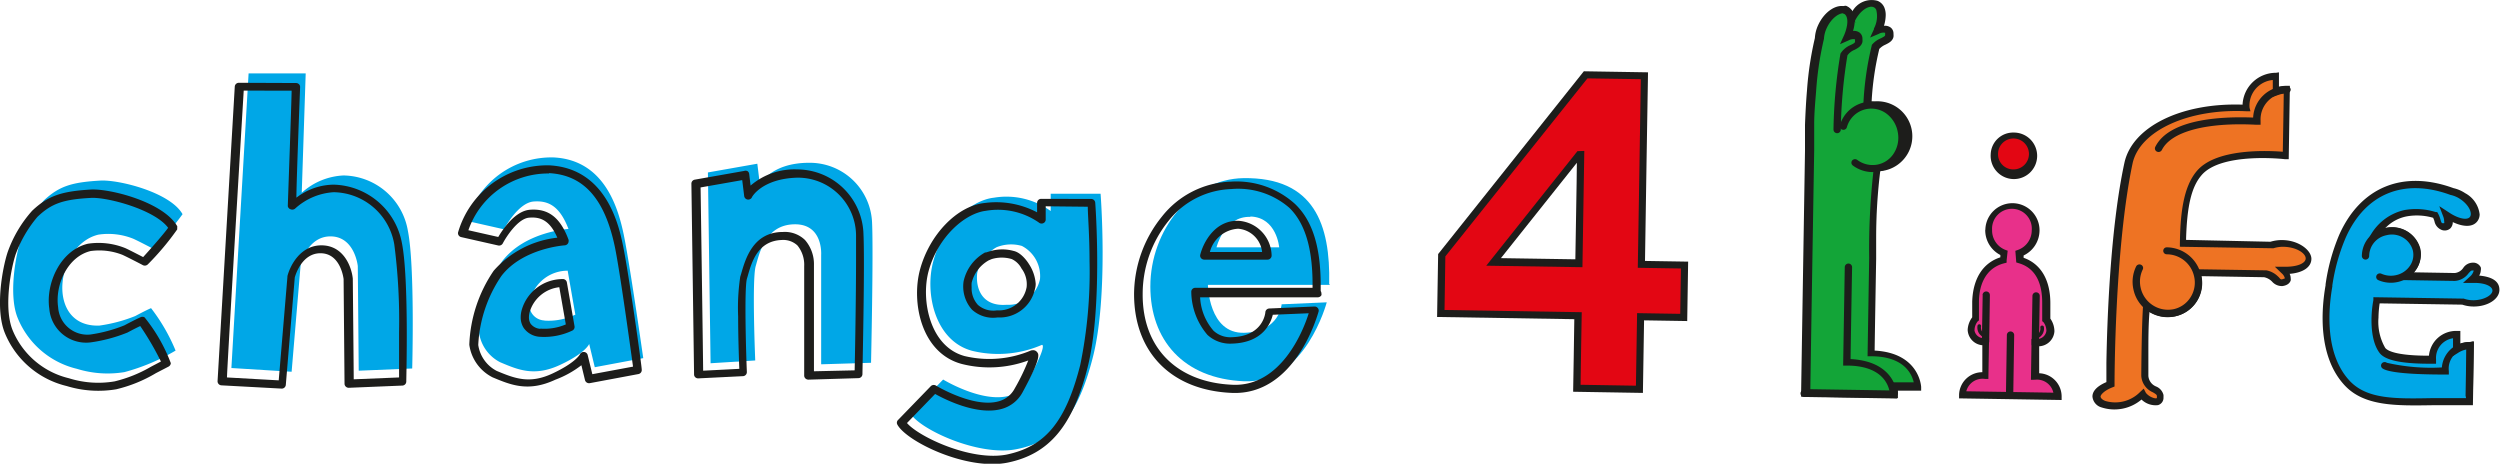 <svg id="8f4d82c8-7147-4eb6-a4e6-6314f556b26e" data-name="Layer 1" xmlns="http://www.w3.org/2000/svg" viewBox="0 0 215 39.88"><defs><style>.\37 1184f37-0727-4e39-a39d-f9917ffbb8af,.\38 ffd896e-08a7-403a-9739-0bdd8e3664c8{fill:#e30613;}.\37 9c19047-9a4d-4758-97bf-0cf3a7206d90,.c8baace2-8af3-45f5-80a2-34253687846f{fill:#1d1d1b;}.\36 3754223-2370-4aac-afce-58db8b4dc365,.c65d6575-7f4a-4c35-b07a-2cfed4d9b9ef{fill:#00a7e7;}.\30 cbee509-c7aa-40a6-95d8-ce4ea2565305,.\36 3754223-2370-4aac-afce-58db8b4dc365,.\38 fea622f-5831-4de8-8e01-fa955925239b,.\38 ffd896e-08a7-403a-9739-0bdd8e3664c8,.d0d505a7-3f4f-4fbf-b940-751d4a66ad81{isolation:isolate;}.\38 fea622f-5831-4de8-8e01-fa955925239b{fill:#ee7323;}.d0d505a7-3f4f-4fbf-b940-751d4a66ad81{fill:#e8308a;}.\30 cbee509-c7aa-40a6-95d8-ce4ea2565305{fill:#13a538;}.c65d6575-7f4a-4c35-b07a-2cfed4d9b9ef,.c8baace2-8af3-45f5-80a2-34253687846f{fill-rule:evenodd;}</style></defs><title>c4l-web-logo</title><path class="71184f37-0727-4e39-a39d-f9917ffbb8af" d="M135.71,27.16,123.91,27l.08-5L136.37,6.43l5.06.08-.26,16.22,3.71.06-.07,4.51-3.71-.06-.1,6.24-5.38-.09Zm.22-13.87h-.12l-7.37,9.25,7.34.12Z"/><path class="79c19047-9a4d-4758-97bf-0cf3a7206d90" d="M136.21,6.13,123.68,21.85l-.09,5.41,11.8.19c0,.55-.1,6.24-.1,6.24l6,.1.1-6.24,3.71.06.08-5.11-3.71-.06c0-.58.26-16.22.26-16.22Zm4.9.68c0,.58-.26,16.22-.26,16.22l3.71.06c0,.49-.05,3.41-.06,3.9l-3.71-.06-.1,6.24-4.76-.08c0-.55.1-6.24.1-6.24l-11.8-.19c0-.52.07-4.43.07-4.61L136.52,6.74Z"/><path class="79c19047-9a4d-4758-97bf-0cf3a7206d90" d="M135.66,13l-7.84,9.85,8.27.13.16-10ZM135.61,14c0,1.23-.13,7.79-.13,8.3l-6.4-.1Z"/><path class="63754223-2370-4aac-afce-58db8b4dc365" d="M212.85,24h-.19c.4-.37.74-1.06,0-1.09-.51,0-.62.86-1.5.89l-4.38-.07a2.05,2.05,0,0,0,1.09-2.28,2.19,2.19,0,0,0-2.65-1.51,2.28,2.28,0,0,0-1.21.71,4.2,4.2,0,0,1,2.85-2.33,5.46,5.46,0,0,1,2.57.16c.23.39.2.84.53,1,.69.28.7-.44.51-.93l.23.15c.88.53,1.76.66,2.08.15s-.11-1.37-1-1.94a2.72,2.72,0,0,0-.93-.39c-4.13-1.54-7.64-.11-9.4,3.84a16.94,16.94,0,0,0-1.17,4.18c-.1.58-1.1,5.62,1.56,8.46,1.63,1.74,4.28,1.64,7.56,1.6.88,0,1.88,0,2.94,0l.08-4.83a2.38,2.38,0,0,0-1.18.35l0-1.3a2.07,2.07,0,0,0-2.09,2.13c-1.82,0-3.78-.12-4.29-.79-.8-1-.71-3.15-.49-4.32l7.41.12a2.73,2.73,0,0,0,1,.16c1,0,1.89-.53,1.9-1.12S213.89,24,212.85,24Z"/><path class="79c19047-9a4d-4758-97bf-0cf3a7206d90" d="M201.17,20.2A17.07,17.07,0,0,0,200,24.45v.08c-.38,2.16-.66,6.15,1.65,8.62,1.67,1.78,4.36,1.75,7.48,1.7h.31c.88,0,1.88,0,2.92,0h.31l.09-5.44h-.31a2.69,2.69,0,0,0-.86.16c0-.38,0-1.11,0-1.11h-.31a2.34,2.34,0,0,0-2.39,2.13c-2.81,0-3.56-.42-3.76-.67a4.46,4.46,0,0,1-.58-2.6,9.08,9.08,0,0,1,.1-1.23l7.1.11a3.08,3.08,0,0,0,1,.16c1.22,0,2.19-.65,2.2-1.42s-.66-1.14-1.74-1.24a1,1,0,0,0,.14-.46.6.6,0,0,0,0-.24.72.72,0,0,0-.72-.41,1,1,0,0,0-.79.45,1,1,0,0,1-.73.44l-3.51-.06a2.33,2.33,0,0,0,.6-1.51,2.19,2.19,0,0,0-.06-.56,2.5,2.5,0,0,0-3-1.74h0a3.44,3.44,0,0,1,1.83-1,5,5,0,0,1,2.28.12,3,3,0,0,1,.11.28,1,1,0,0,0,.53.72.73.73,0,0,0,.83-.08.76.76,0,0,0,.22-.55c1,.47,1.8.43,2.16-.14a1,1,0,0,0,.15-.52A2.38,2.38,0,0,0,212,16.61a3,3,0,0,0-1-.43C206.65,14.59,203,16.09,201.17,20.2Zm.91,12.56c-2.14-2.28-1.86-6.06-1.5-8.12v-.09a16.67,16.67,0,0,1,1.15-4.11c1.68-3.78,5-5.15,9-3.68h0a2.39,2.39,0,0,1,.82.34c.77.5,1.08,1.21.88,1.53s-.89.21-1.65-.25l-1-.65.33.87a1.21,1.21,0,0,1,.09.44.32.32,0,0,1,0,.15.4.4,0,0,1-.16,0c-.07,0-.11-.14-.17-.34a2.37,2.37,0,0,0-.21-.51l-.06-.1-.12,0a5.68,5.68,0,0,0-2.72-.17,4.48,4.48,0,0,0-3.06,2.48l.51.34a2,2,0,0,1,1-.61,1.87,1.87,0,0,1,2.27,1.29,1.75,1.75,0,0,1-.94,1.95l-1,.55,5.57.09h0a1.58,1.58,0,0,0,1.18-.65c.14-.15.22-.25.29-.24a.42.42,0,0,1,.16,0h0a1,1,0,0,1-.34.53l-.58.53h1c.89,0,1.53.29,1.53.66s-.66.8-1.59.83a2.43,2.43,0,0,1-.88-.14l-.05,0-7.72-.12,0,.25c-.22,1.14-.35,3.38.54,4.55.49.64,1.94.94,4.55.92h.3V30.9a1.71,1.71,0,0,1,1.46-1.81c0,.37,0,1.53,0,1.53l.49-.31a2,2,0,0,1,.69-.26c0,.55-.06,3.7-.07,4.19-.94,0-1.83,0-2.62,0h-.32C206,34.3,203.57,34.34,202.08,32.76Z"/><path class="79c19047-9a4d-4758-97bf-0cf3a7206d90" d="M212.42,29.41A2.38,2.38,0,0,0,210,31.6a17.09,17.09,0,0,1-4.73-.4.32.32,0,0,0-.44.06.3.3,0,0,0,.06.42c.71.52,4.32.53,5.4.53h.31v-.3A1.71,1.71,0,0,1,212.1,30c0,.57-.06,4-.06,4a.31.31,0,0,0,.63,0l.07-4.67Z"/><path class="63754223-2370-4aac-afce-58db8b4dc365" d="M203.47,22a2.14,2.14,0,0,1,1.72-2.08,2.19,2.19,0,0,1,2.65,1.51,2.1,2.1,0,0,1-1.67,2.5,2.34,2.34,0,0,1-1.48-.14"/><path class="79c19047-9a4d-4758-97bf-0cf3a7206d90" d="M205.12,19.62a2.45,2.45,0,0,0-2,2.39.31.31,0,0,0,.63,0,1.84,1.84,0,0,1,1.48-1.78,1.87,1.87,0,0,1,2.27,1.29,1.65,1.65,0,0,1-.22,1.3,1.93,1.93,0,0,1-1.21.84,2,2,0,0,1-1.27-.12.32.32,0,0,0-.42.15.3.3,0,0,0,.15.4,2.69,2.69,0,0,0,1.68.16,2.55,2.55,0,0,0,1.6-1.11,2.24,2.24,0,0,0,.3-1.76A2.5,2.5,0,0,0,205.12,19.62Z"/><path class="8fea622f-5831-4de8-8e01-fa955925239b" d="M198.5,22.23c0-.66-.91-1.25-2.07-1.31a3,3,0,0,0-1.11.14l-7.61-.12c0-2.75.34-4.82,1.41-6.05,1.83-2.12,7.44-1.49,7.44-1.49l.09-5.67a2.94,2.94,0,0,0-.94.18l0-1.34a2.56,2.56,0,0,0-2.59,2.71C188.09,9,183.68,10.93,183,14c-1.62,7.46-1.55,19-1.55,19-3.08,1.22.46,3,2.73.89.24.46,1.68,1.14,1.53.08-.08-.59-1.23-.49-1.3-1.68,0,0,0-4.16.16-6.12a2.69,2.69,0,0,0,2.42.69,2.62,2.62,0,0,0,2-3.17l0-.08-.1-.21,5.86.09c.76.1,1,.84,1.51.77.73-.11.49-.65.1-1h.08C197.58,23.25,198.49,22.89,198.5,22.23Z"/><path class="79c19047-9a4d-4758-97bf-0cf3a7206d90" d="M195.74,6.26A2.87,2.87,0,0,0,192.86,9c-5.23-.18-9.48,1.88-10.16,5-1.22,5.63-1.49,13.65-1.55,17.22,0,.8,0,1.37,0,1.64-1,.43-1.2.91-1.2,1.24h0a1.07,1.07,0,0,0,.79.94,3.6,3.6,0,0,0,3.43-.68,1.73,1.73,0,0,0,1.42.48.65.65,0,0,0,.47-.67,1.58,1.58,0,0,0,0-.2,1.06,1.06,0,0,0-.63-.73,1.06,1.06,0,0,1-.67-.92c0-.08,0-.89,0-1.94s0-2.52.1-3.57a3,3,0,0,0,2.21.39,2.92,2.92,0,0,0,2.32-2.81,3.09,3.09,0,0,0-.06-.64l5.38.09a1.33,1.33,0,0,1,.69.38,1.11,1.11,0,0,0,.9.38c.47-.07.64-.3.7-.48a.58.58,0,0,0,0-.19.86.86,0,0,0-.09-.38c1.14-.09,1.86-.57,1.87-1.28s-1-1.55-2.36-1.62a3.38,3.38,0,0,0-1.16.14L188,20.63c.08-2.94.47-4.56,1.33-5.56,1.7-2,7.11-1.39,7.16-1.38l.34,0,.1-6.31h-.31a3.15,3.15,0,0,0-.63.07c0-.39,0-1.23,0-1.23Zm-2.28,3a2.21,2.21,0,0,1,2-2.38c0,.38,0,1.45,0,1.45l.43-.15a2.8,2.8,0,0,1,.51-.13c0,.56-.07,4.46-.08,5-1.28-.1-5.7-.31-7.37,1.63-1.23,1.42-1.44,3.84-1.48,6.24v.3l8,.13.05,0a2.71,2.71,0,0,1,1-.12c1.05.06,1.78.58,1.77,1s-.74.72-1.76.71l-.89,0,.58.56a.83.83,0,0,1,.28.44h0s0,0-.2.07-.21-.08-.39-.23a1.91,1.91,0,0,0-1-.53h0l-6.37-.1.29.62v0a2.4,2.4,0,0,1,.06.58,2.32,2.32,0,0,1-.39,1.25,2.28,2.28,0,0,1-1.44,1A2.38,2.38,0,0,1,184.8,26l-.49-.46,0,.66c-.14,1.95-.16,6.09-.16,6.13h0a1.65,1.65,0,0,0,1,1.41c.2.12.33.2.34.29s0,.21,0,.21a.36.36,0,0,1-.22,0,1.35,1.35,0,0,1-.72-.45l-.19-.37-.31.29a3,3,0,0,1-3,.77c-.25-.1-.4-.25-.4-.38s.27-.49,1-.78l.2-.08V33c0-.12,0-11.59,1.55-18.94.61-2.82,4.83-4.75,9.81-4.49l.33,0Zm-4.15,14.36Z"/><path class="79c19047-9a4d-4758-97bf-0cf3a7206d90" d="M196.63,7.42a2.83,2.83,0,0,0-2.86,2.69c-2.34-.09-7.17,0-8.42,2.53a.3.3,0,0,0,.15.4.32.32,0,0,0,.42-.14c.79-1.59,3.84-2.4,8.14-2.17l.35,0,0-.34A2.27,2.27,0,0,1,196.67,8,.3.3,0,0,0,197,7.7.31.31,0,0,0,196.63,7.42Z"/><path class="8fea622f-5831-4de8-8e01-fa955925239b" d="M186.34,21.57A2.73,2.73,0,0,1,189,23.69a2.62,2.62,0,0,1-2,3.17,2.72,2.72,0,0,1-3.2-2.06A2.65,2.65,0,0,1,184,23"/><path class="79c19047-9a4d-4758-97bf-0cf3a7206d90" d="M186.34,21.27a.3.3,0,1,0,0,.6,2.42,2.42,0,0,1,2.35,1.89,2.34,2.34,0,0,1-.32,1.83,2.28,2.28,0,0,1-1.44,1,2.41,2.41,0,0,1-2.83-1.83,2.37,2.37,0,0,1,.18-1.59.3.3,0,0,0-.15-.4.32.32,0,0,0-.42.14,3,3,0,0,0-.23,2,3,3,0,0,0,3.57,2.3,2.93,2.93,0,0,0,2.24-3.53A3.05,3.05,0,0,0,186.34,21.27Z"/><ellipse class="8ffd896e-08a7-403a-9739-0bdd8e3664c8" cx="173.16" cy="13.3" rx="1.59" ry="1.65" transform="translate(157.05 186.22) rotate(-89.07)"/><path class="79c19047-9a4d-4758-97bf-0cf3a7206d90" d="M171.2,13.26a2,2,0,1,0,2-1.86A1.93,1.93,0,0,0,171.2,13.26Zm.63,0a1.33,1.33,0,1,1,1.31,1.31A1.31,1.31,0,0,1,171.83,13.27Z"/><path class="d0d505a7-3f4f-4fbf-b940-751d4a66ad81" d="M175,32.37l0-2.89h.1a1.11,1.11,0,0,0,1.2-1,1.49,1.49,0,0,0-.35-1l0-1.45c0-3.08-2-3.58-2.28-3.68l0-.6a2.09,2.09,0,0,0,1.39-2,2,2,0,1,0-4-.06,2.08,2.08,0,0,0,1.32,2l-.07.6c-.33.09-2.3.53-2.4,3.61l0,1.45a1.49,1.49,0,0,0-.39,1,1.11,1.11,0,0,0,1.16,1h.1l0,2.89a1.75,1.75,0,0,0-2,1.66l8.2.13A1.75,1.75,0,0,0,175,32.37Z"/><path class="79c19047-9a4d-4758-97bf-0cf3a7206d90" d="M170.73,19.75a2.4,2.4,0,0,0,1.3,2.18l0,.2c-1.49.48-2.36,1.82-2.42,3.82l0,1.34a1.93,1.93,0,0,0-.39,1.08,1.38,1.38,0,0,0,1.26,1.32c0,.42,0,1.9,0,2.32a2,2,0,0,0-2,1.95v.3l8.82.14v-.3a2,2,0,0,0-1.93-2c0-.42,0-1.9,0-2.32a1.38,1.38,0,0,0,1.31-1.28,1.92,1.92,0,0,0-.35-1.1c0-.2,0-1.33,0-1.33,0-2-.82-3.38-2.3-3.9,0-.09,0-.11,0-.2a2.4,2.4,0,0,0,1.37-2.13,2.33,2.33,0,1,0-4.66-.07Zm-.92,8.63a1.24,1.24,0,0,1,.27-.74l.11-.09,0-1.59c0-1.26.45-2.86,2.14-3.31l.24-.06,0-.2.09-.83-.22-.08a1.79,1.79,0,0,1-1.12-1.71,1.71,1.71,0,1,1,3.41.05,1.79,1.79,0,0,1-1.18,1.67l-.23.08.08,1,.23.07c1.68.5,2,2.12,2,3.39l0,1.59.11.09a1.26,1.26,0,0,1,.25.74.8.8,0,0,1-.88.7l-.4,0,0,.31-.05,3.2H175a1.44,1.44,0,0,1,1.59,1.11l-7.49-.12a1.44,1.44,0,0,1,1.62-1.06H171l.06-3.51h-.42A.8.8,0,0,1,169.8,28.38Z"/><path class="79c19047-9a4d-4758-97bf-0cf3a7206d90" d="M170.51,25.38l-.07,4a.31.31,0,0,0,.63,0l.06-4a.31.31,0,0,0-.63,0Z"/><path class="79c19047-9a4d-4758-97bf-0cf3a7206d90" d="M174.79,25.45l-.07,4.13a.31.31,0,0,0,.63,0l.07-4.13a.31.31,0,0,0-.31-.31A.31.31,0,0,0,174.79,25.45Z"/><path class="79c19047-9a4d-4758-97bf-0cf3a7206d90" d="M172.59,28.84,172.51,34a.31.31,0,0,0,.63,0l.08-5.18a.31.31,0,0,0-.63,0Z"/><path class="79c19047-9a4d-4758-97bf-0cf3a7206d90" d="M170.07,28a.9.9,0,0,0,.52,1,.16.16,0,0,0,.21-.07.15.15,0,0,0-.07-.2.6.6,0,0,1-.36-.66.15.15,0,0,0-.12-.18A.16.16,0,0,0,170.07,28Z"/><path class="79c19047-9a4d-4758-97bf-0cf3a7206d90" d="M175.59,28a.15.15,0,0,0-.12.18.6.6,0,0,1-.38.65.15.15,0,0,0-.08.2.16.16,0,0,0,.21.07.9.9,0,0,0,.55-1A.16.16,0,0,0,175.59,28Z"/><path class="0cbee509-c7aa-40a6-95d8-ce4ea2565305" d="M164.76,33.3s-.07-2.78-4-2.85l.13-8.17a61.22,61.22,0,0,1,.4-7.79,2.68,2.68,0,0,0,2.31-2.68A2.66,2.66,0,0,0,161,9a2.49,2.49,0,0,0-.57.06,26.06,26.06,0,0,1,.71-5c.39-.52,1.1-.51,1.2-1,.16-.7-.46-.68-1-.46l0-.07c.43-1,.41-2-.22-2.24s-1.54.37-2,1.39l0,.07a.92.92,0,0,0-.52-.93c-.64-.25-1.54.37-2,1.39a2.78,2.78,0,0,0-.27,1.06,27.55,27.55,0,0,0-.68,4.49c-.09,1.06-.14,2.08-.17,2.93h0v.79c0,.82,0,1.36,0,1.44l-.34,20.86,7.7.12a2.59,2.59,0,0,0-.11-.7Z"/><path class="79c19047-9a4d-4758-97bf-0cf3a7206d90" d="M159.29,1a1,1,0,0,0-.5-.41c-.8-.31-1.87.37-2.42,1.55a3.06,3.06,0,0,0-.29,1.13,28.35,28.35,0,0,0-.68,4.52c-.08.93-.13,1.92-.17,2.94h0v.79c0,.3,0,.56,0,.78s0,.6,0,.66l-.34,21.15,8.33.13V34a2.55,2.55,0,0,0,0-.4l2,0v-.32s-.12-2.92-4-3.13c0-.55.13-7.88.13-7.88s0-.81,0-1.9a46.89,46.89,0,0,1,.35-5.65,3,3,0,0,0-.5-6h-.24a24.88,24.88,0,0,1,.66-4.51,1.57,1.57,0,0,1,.53-.37c.28-.14.61-.3.69-.67a1.14,1.14,0,0,0,0-.25.65.65,0,0,0-.24-.55.82.82,0,0,0-.58-.15,3.29,3.29,0,0,0,.15-.87,1.7,1.7,0,0,0-.12-.71,1.06,1.06,0,0,0-.59-.57A1.9,1.9,0,0,0,159.29,1Zm.21.85c.43-.93,1.2-1.4,1.61-1.24a.43.43,0,0,1,.25.25,2.25,2.25,0,0,1-.2,1.59l0,.06-.33.72.75-.32a.78.78,0,0,1,.54-.09h0a.16.16,0,0,1,0,.07.65.65,0,0,1,0,.13c0,.09-.15.16-.36.27a2,2,0,0,0-.79.58l0,0,0,.05a26.23,26.23,0,0,0-.72,5.06l0,.41.41-.09a2.15,2.15,0,0,1,.5-.05,2.36,2.36,0,0,1,2.23,2.47,2.38,2.38,0,0,1-2,2.38l-.23,0,0,.22a60.66,60.66,0,0,0-.41,7.85l-.14,8.47h.31c2.85,0,3.51,1.56,3.66,2.24l-2.08,0,.12.39a2.43,2.43,0,0,1,.07.31l-7-.11c0-.59.33-20.55.33-20.55s0-.24,0-.66c0-.21,0-.47,0-.77v-.8h0c0-1,.1-2,.17-2.91a27.63,27.63,0,0,1,.67-4.44V3.35a2.47,2.47,0,0,1,.24-.94c.43-.93,1.2-1.4,1.61-1.24.26.1.32.41.32.65l.61.1Z"/><path class="0cbee509-c7aa-40a6-95d8-ce4ea2565305" d="M158.53,10.87a2.53,2.53,0,0,1,2-1.8,2.7,2.7,0,0,1,3,2.32,2.63,2.63,0,0,1-2.12,3.09,2.53,2.53,0,0,1-1.88-.48"/><path class="79c19047-9a4d-4758-97bf-0cf3a7206d90" d="M160.52,8.77a2.83,2.83,0,0,0-2.29,2,.3.3,0,0,0,.21.38.31.31,0,0,0,.39-.2,2.18,2.18,0,0,1,3.39-1.19,2.55,2.55,0,0,1,1,1.67,2.49,2.49,0,0,1-.45,1.9,2.16,2.16,0,0,1-1.4.84,2.21,2.21,0,0,1-1.65-.42.32.32,0,0,0-.44.06.3.3,0,0,0,.06.42,2.85,2.85,0,0,0,2.12.54,2.78,2.78,0,0,0,1.81-1.09,3.08,3.08,0,0,0,.57-2.35,3.16,3.16,0,0,0-1.28-2.07A2.84,2.84,0,0,0,160.52,8.77Z"/><path class="79c19047-9a4d-4758-97bf-0cf3a7206d90" d="M158.65,22.94l-.14,8.5h.31c2.94,0,3.55,1.55,3.68,2.21l-7.35-.12a.3.3,0,1,0,0,.61l8,.13V34s0-2.91-4-3.12c0-.55.13-7.9.13-7.9a.31.31,0,0,0-.63,0Z"/><path class="79c19047-9a4d-4758-97bf-0cf3a7206d90" d="M158.38.78a.3.3,0,0,0,.17.39c.41.16.43.93.05,1.84l-.36.79.75-.33a.8.8,0,0,1,.54-.09h0a.18.18,0,0,1,0,.08.66.66,0,0,1,0,.13c0,.1-.15.17-.37.28a1.9,1.9,0,0,0-.88.74l0,0v0a42.84,42.84,0,0,0-.6,6.53h0a.31.31,0,0,0,.63,0,42.55,42.55,0,0,1,.57-6.38,1.38,1.38,0,0,1,.6-.47c.28-.14.6-.31.69-.68a1.2,1.2,0,0,0,0-.25.65.65,0,0,0-.24-.55.81.81,0,0,0-.57-.15,3.27,3.27,0,0,0,.15-.87,1.23,1.23,0,0,0-.72-1.28A.32.32,0,0,0,158.38.78Z"/><path class="c65d6575-7f4a-4c35-b07a-2cfed4d9b9ef" d="M15.7,18.42a31.55,31.55,0,0,1-2.48,3s-1.21-.64-1.76-.89a5.76,5.76,0,0,0-3-.35c-3.7.88-4.58,8,.09,7.82a13.08,13.08,0,0,0,3.08-.82s.89-.48,1.36-.68a15.77,15.77,0,0,1,2.11,3.65A17.68,17.68,0,0,1,10.71,32a8.91,8.91,0,0,1-4.09-.28,7.33,7.33,0,0,1-5.08-4.33c-.85-2-.16-5.56.24-6.75a10.64,10.64,0,0,1,2-3.41C5.1,16,6.19,15.67,8.63,15.53c1.57-.09,6,1,7.07,2.89"/><path class="c65d6575-7f4a-4c35-b07a-2cfed4d9b9ef" d="M19.9,31.65,21.38,6.31h4.91l-.34,10.27a5.72,5.72,0,0,1,3.59-1.49,5.7,5.7,0,0,1,5.54,4.77c.61,3.05.37,11.83.37,11.83l-4.6.19-.08-9s-.25-2.49-2.28-2.55-2.63,2.38-2.63,2.38l-.78,9.26Z"/><path class="c65d6575-7f4a-4c35-b07a-2cfed4d9b9ef" d="M53.64,20.17c-.51-2.44-1.73-6.4-6-6.63A7.55,7.55,0,0,0,40.16,19l3.18.72s1.19-2.28,2.55-2.39,2.28.49,3,2.36c0,0-3.73.22-5.69,2.76a11.84,11.84,0,0,0-2,6.17,3.39,3.39,0,0,0,1.81,2.53c1.56.66,2.95,1.26,5.16.23s2.5-1.8,2.5-1.8l.48,2,4.17-.78S54.15,22.62,53.64,20.17Zm-6.81,7.39a1.35,1.35,0,0,1-1.2-1.88,3.31,3.31,0,0,1,3.19-2.4l.66,3.78A5.32,5.32,0,0,1,46.83,27.57Z"/><path class="c65d6575-7f4a-4c35-b07a-2cfed4d9b9ef" d="M61.11,31.24l-.23-16.41,4.25-.75.22,1.79S66.29,14,69.58,14A5.36,5.36,0,0,1,75,19.2c.12,2.59-.09,12-.09,12l-4.29.13V21.92s.19-2.67-2.3-2.63-3,2.45-3.33,3.6S64.95,31,64.95,31Z"/><path class="c65d6575-7f4a-4c35-b07a-2cfed4d9b9ef" d="M94.65,16.66H90.36l0,1.49A6.48,6.48,0,0,0,85.49,17c-2.05.22-4.42,2.43-5.23,5.48-.75,2.79.17,6.84,3.34,7.69a9.45,9.45,0,0,0,6-.51s.57-.15-1.21,3.09-7.28-.11-7.28-.11l-2.81,2.9c.72,1.34,5.82,3.74,9.12,3.09s5.27-2.73,6.59-8S94.65,16.66,94.65,16.66ZM89.44,24a2.76,2.76,0,0,1-2.86,2.21c-2.11.17-2.69-1.37-2.54-2.73a3.44,3.44,0,0,1,1.67-2.22,3.35,3.35,0,0,1,2.17-.11A2.92,2.92,0,0,1,89.44,24Z"/><path class="c65d6575-7f4a-4c35-b07a-2cfed4d9b9ef" d="M107,28.62c-3.07.09-3.12-4.12-3.12-4.12l10.49,0-.06-.09c.11-5.08-1.27-9.18-7.38-9.09-4.49.07-8,4.47-8,9.32,0,4.57,2.81,7.93,8.07,8.15S114.1,26,114.1,26l-3.88.17S110.06,28.54,107,28.62Zm.54-10c2.26.07,2.47,2.65,2.47,2.65h-5.39S105.27,18.58,107.53,18.65Z"/><path class="c8baace2-8af3-45f5-80a2-34253687846f" d="M7.82,16.3c-2.58.15-3.72.56-5.06,1.83l0,0A10.67,10.67,0,0,0,.66,21.68C.22,23-.45,26.56.43,28.67A7.68,7.68,0,0,0,5.74,33.2a9.28,9.28,0,0,0,4.25.28,12.07,12.07,0,0,0,3.42-1.39l1.08-.56a.36.36,0,0,0,.2-.3,14.21,14.21,0,0,0-2.26-3.94.37.37,0,0,0-.36,0c-.45.2-1.26.63-1.37.69a12.6,12.6,0,0,1-2.94.79A2.52,2.52,0,0,1,5,26.42c-.28-1.9.8-4.35,2.79-4.83a5.44,5.44,0,0,1,2.75.33c.54.25,1.73.87,1.74.88a.37.37,0,0,0,.44-.07,23,23,0,0,0,2.52-3v0a.45.45,0,0,0,0-.08.28.28,0,0,0,0-.07h0a.3.3,0,0,0,0-.13s0,0,0,0C14,17.33,9.39,16.21,7.82,16.3ZM5.93,32.53a7,7,0,0,1-4.84-4.12c-.82-2-.1-5.47.25-6.52a10.66,10.66,0,0,1,1.88-3.24l0,0c1.21-1.15,2.2-1.5,4.6-1.63,1.4-.08,5.48,1,6.64,2.57-.28.4-1.22,1.5-2.15,2.52-.39-.2-1.12-.58-1.53-.77a6.14,6.14,0,0,0-3.22-.38c-2.36.56-3.64,3.4-3.32,5.59a3.18,3.18,0,0,0,3.52,2.9,13.22,13.22,0,0,0,3.2-.85l0,0s.63-.34,1.1-.56a24.81,24.81,0,0,1,1.78,3.05l-.84.44A11.61,11.61,0,0,1,9.85,32.8,8.4,8.4,0,0,1,5.93,32.53Z"/><path class="c8baace2-8af3-45f5-80a2-34253687846f" d="M20.54,7.12a.35.35,0,0,0-.35.33L18.71,32.78a.35.35,0,0,0,.34.36l5.16.28a.35.35,0,0,0,.37-.32l.77-9.23c.06-.23.63-2.14,2.27-2.09s1.91,2.06,1.93,2.22l.08,9a.34.34,0,0,0,.11.25.36.36,0,0,0,.26.1l4.6-.19a.35.35,0,0,0,.34-.33c0-.36.23-8.85-.37-11.9a6.13,6.13,0,0,0-5.87-5.05A5.35,5.35,0,0,0,25.49,17c0-1.3.32-9.52.32-9.52a.34.34,0,0,0-.1-.24.37.37,0,0,0-.26-.1Zm4.54.68c0,.67-.33,9.92-.33,9.92A.34.34,0,0,0,25,18a.37.37,0,0,0,.39-.07,5.4,5.4,0,0,1,3.31-1.4,5.37,5.37,0,0,1,5.21,4.5,50.82,50.82,0,0,1,.41,7.54c0,1.75,0,3.26,0,3.89l-3.9.16c0-.66-.08-8.66-.08-8.66a.18.18,0,0,0,0,0c-.1-1-.77-2.81-2.62-2.86s-2.76,1.71-3,2.64a.33.33,0,0,0,0,.05l-.75,8.92-4.45-.25c0-.66,1.4-24,1.44-24.67Z"/><path class="c8baace2-8af3-45f5-80a2-34253687846f" d="M39.39,20a.35.35,0,0,0,.27.39l3.18.72a.36.36,0,0,0,.4-.18c.31-.59,1.31-2.13,2.26-2.21s1.77.2,2.43,1.72a8.53,8.53,0,0,0-5.47,2.84,12.06,12.06,0,0,0-2.1,6.37h0a.37.37,0,0,0,0,0,3.71,3.71,0,0,0,2,2.8l0,0c1.58.66,3.08,1.29,5.41.2A8.5,8.5,0,0,0,50,31.41l.31,1.28a.36.36,0,0,0,.42.26l4.17-.78a.35.35,0,0,0,.29-.38c0-.33-1.11-8.23-1.61-10.66h0c-.34-1.64-1.38-6.64-6.32-6.91A8,8,0,0,0,39.39,20Zm7.83-5.11c3,.16,4.8,2.24,5.66,6.35h0c.44,2.13,1.35,8.76,1.56,10.29l-3.5.65-.4-1.65a.35.35,0,0,0-.31-.26.36.36,0,0,0-.36.21s-.34.69-2.33,1.63-3.26.44-4.82-.21l0,0a3,3,0,0,1-1.59-2.23,11.51,11.51,0,0,1,2-5.95c1.83-2.37,5.39-2.62,5.43-2.62a.36.36,0,0,0,.28-.16.33.33,0,0,0,.06-.19.35.35,0,0,0,0-.12c-.71-1.92-1.74-2.72-3.34-2.59-1.28.11-2.33,1.7-2.71,2.34l-2.57-.58A7.26,7.26,0,0,1,47.21,14.92Z"/><path class="c8baace2-8af3-45f5-80a2-34253687846f" d="M48.38,24a3.67,3.67,0,0,0-3.51,2.65,2.35,2.35,0,0,0-.09.64,1.66,1.66,0,0,0,.27.93,1.83,1.83,0,0,0,1.32.74,5.65,5.65,0,0,0,2.85-.53.35.35,0,0,0,.19-.37l-.66-3.78A.35.35,0,0,0,48.38,24Zm-1.91,4.28h0a1.14,1.14,0,0,1-.83-.43,1,1,0,0,1-.15-.56,1.69,1.69,0,0,1,.06-.45A3,3,0,0,1,48.1,24.7l.56,3.2A4.64,4.64,0,0,1,46.47,28.26Zm-.11.68Z"/><path class="c8baace2-8af3-45f5-80a2-34253687846f" d="M68.55,14.57a5.78,5.78,0,0,0-4,1.39l-.12-1a.34.34,0,0,0-.14-.24A.37.37,0,0,0,64,14.7l-4.25.75a.35.35,0,0,0-.29.34l.23,16.41a.33.33,0,0,0,.11.25.36.36,0,0,0,.26.09l3.83-.19a.35.35,0,0,0,.34-.36c-.08-1.93-.22-7.14,0-8l.08-.27c.34-1.21.87-3,2.91-3.08a1.79,1.79,0,0,1,1.36.47,2.62,2.62,0,0,1,.58,1.78.09.09,0,0,0,0,0v9.41a.34.34,0,0,0,.11.25.37.37,0,0,0,.26.1l4.29-.13a.35.35,0,0,0,.35-.34c0-.38.21-9.44.09-12A5.72,5.72,0,0,0,68.55,14.57ZM64.65,17c0-.07.9-1.64,3.92-1.72a5,5,0,0,1,5.05,4.92c0,.51,0,1.28,0,2.19,0,3.21-.09,8.15-.12,9.46L70,31.93c0-.66,0-9,0-9s0-.07,0-.14a3.17,3.17,0,0,0-.77-2.15,2.49,2.49,0,0,0-1.9-.69c-2.58,0-3.23,2.35-3.59,3.59l-.08.26a18.11,18.11,0,0,0-.18,3.42c0,1.77.07,3.68.1,4.5l-3.11.16c0-.67-.21-15.21-.22-15.76l3.58-.63L64,16.86a.35.35,0,0,0,.29.3A.36.36,0,0,0,64.65,17Z"/><path class="c8baace2-8af3-45f5-80a2-34253687846f" d="M89.55,17.1a.35.35,0,0,0-.36.34s0,.41,0,.82a7.53,7.53,0,0,0-4.53-.8c-2.35.25-4.73,2.72-5.54,5.73-.75,2.79.08,7.17,3.59,8.11A9.67,9.67,0,0,0,88.43,31a17.49,17.49,0,0,1-1.16,2.4,2.2,2.2,0,0,1-1.45,1.13c-2.14.55-5.3-1.35-5.33-1.37a.36.36,0,0,0-.45.06l-2.81,2.9a.33.33,0,0,0-.06.39c.78,1.46,6,4,9.51,3.27s5.57-3.09,6.86-8.21.68-13.78.65-14.14a.35.35,0,0,0-.36-.32Zm4,.68c0,.7.15,2.49.15,4.67a39.54,39.54,0,0,1-.8,8.94c-1.24,4.88-3,7-6.31,7.7-3.08.61-7.6-1.54-8.59-2.71l2.42-2.5c.84.47,3.56,1.84,5.64,1.31a2.91,2.91,0,0,0,1.89-1.47c1.63-3,1.39-3.26,1.23-3.45a.42.42,0,0,0-.43-.14l-.06,0a9.16,9.16,0,0,1-5.74.49c-3-.82-3.75-4.82-3.1-7.27.81-3,3.14-5,4.93-5.22a6.17,6.17,0,0,1,4.55,1,.36.36,0,0,0,.38.07.34.34,0,0,0,.22-.31s0-.75,0-1.15Z"/><path class="c8baace2-8af3-45f5-80a2-34253687846f" d="M85.06,21.63l-.26.08-.08,0a3.76,3.76,0,0,0-1.85,2.48,3,3,0,0,0,.72,2.44,2.7,2.7,0,0,0,2.21.67A3.1,3.1,0,0,0,89,24.88a1.56,1.56,0,0,0,.07-.47,3.53,3.53,0,0,0-.58-1.7c-.19-.31-.71-1-1.32-1.13A3.67,3.67,0,0,0,85.06,21.63Zm.23.65a3,3,0,0,1,1.72,0,1.81,1.81,0,0,1,.84.81,2.25,2.25,0,0,1,.44,1.6h0a2.42,2.42,0,0,1-2.55,2,2,2,0,0,1-1.64-.47,2.11,2.11,0,0,1-.54-1.51,3,3,0,0,1,0-.38,3.05,3.05,0,0,1,1.47-1.94ZM89,24.88Z"/><path class="c8baace2-8af3-45f5-80a2-34253687846f" d="M105.87,15.62a7.88,7.88,0,0,0-5.94,3,10.68,10.68,0,0,0-2.4,6.67c0,5,3.19,8.28,8.41,8.5,5.48.23,7.38-6.74,7.46-7a.34.34,0,0,0-.07-.3.36.36,0,0,0-.29-.13l-3.88.17a.35.35,0,0,0-.34.32c0,.08-.19,2.07-2.88,2.15h0a2.13,2.13,0,0,1-1.58-.56,4.74,4.74,0,0,1-1.15-2.87l10.12,0a.36.36,0,0,0,.31-.18.35.35,0,0,0,0-.17.34.34,0,0,0-.06-.19h0c0-.17,0-.33,0-.49,0-3.34-.72-5.58-2.21-7A7.49,7.49,0,0,0,105.87,15.62ZM106,33.09c-4.8-.2-7.76-3.19-7.73-7.8A10,10,0,0,1,100.49,19a7.17,7.17,0,0,1,5.39-2.74,6.71,6.71,0,0,1,5,1.61c1.34,1.3,2,3.46,2,6.57,0,.1,0,.21,0,.31l-10.08,0a.36.36,0,0,0-.25.1.34.34,0,0,0-.1.24h0a5.79,5.79,0,0,0,1.39,3.71,2.86,2.86,0,0,0,2.1.75h0c2.67-.07,3.35-1.77,3.52-2.48l3.09-.13C112.06,28.53,110.12,33.27,106,33.09Z"/><path class="c8baace2-8af3-45f5-80a2-34253687846f" d="M103.22,21.91a.33.33,0,0,0,.07.29.36.36,0,0,0,.28.13H109a.36.36,0,0,0,.26-.11.34.34,0,0,0,.1-.23s0,0,0,0a3.06,3.06,0,0,0-2.82-3C104.48,18.91,103.48,20.87,103.22,21.91Zm3.25-2.24h0a2.25,2.25,0,0,1,2.07,2h-4.49A2.67,2.67,0,0,1,106.48,19.67Zm0-.69Z"/></svg>